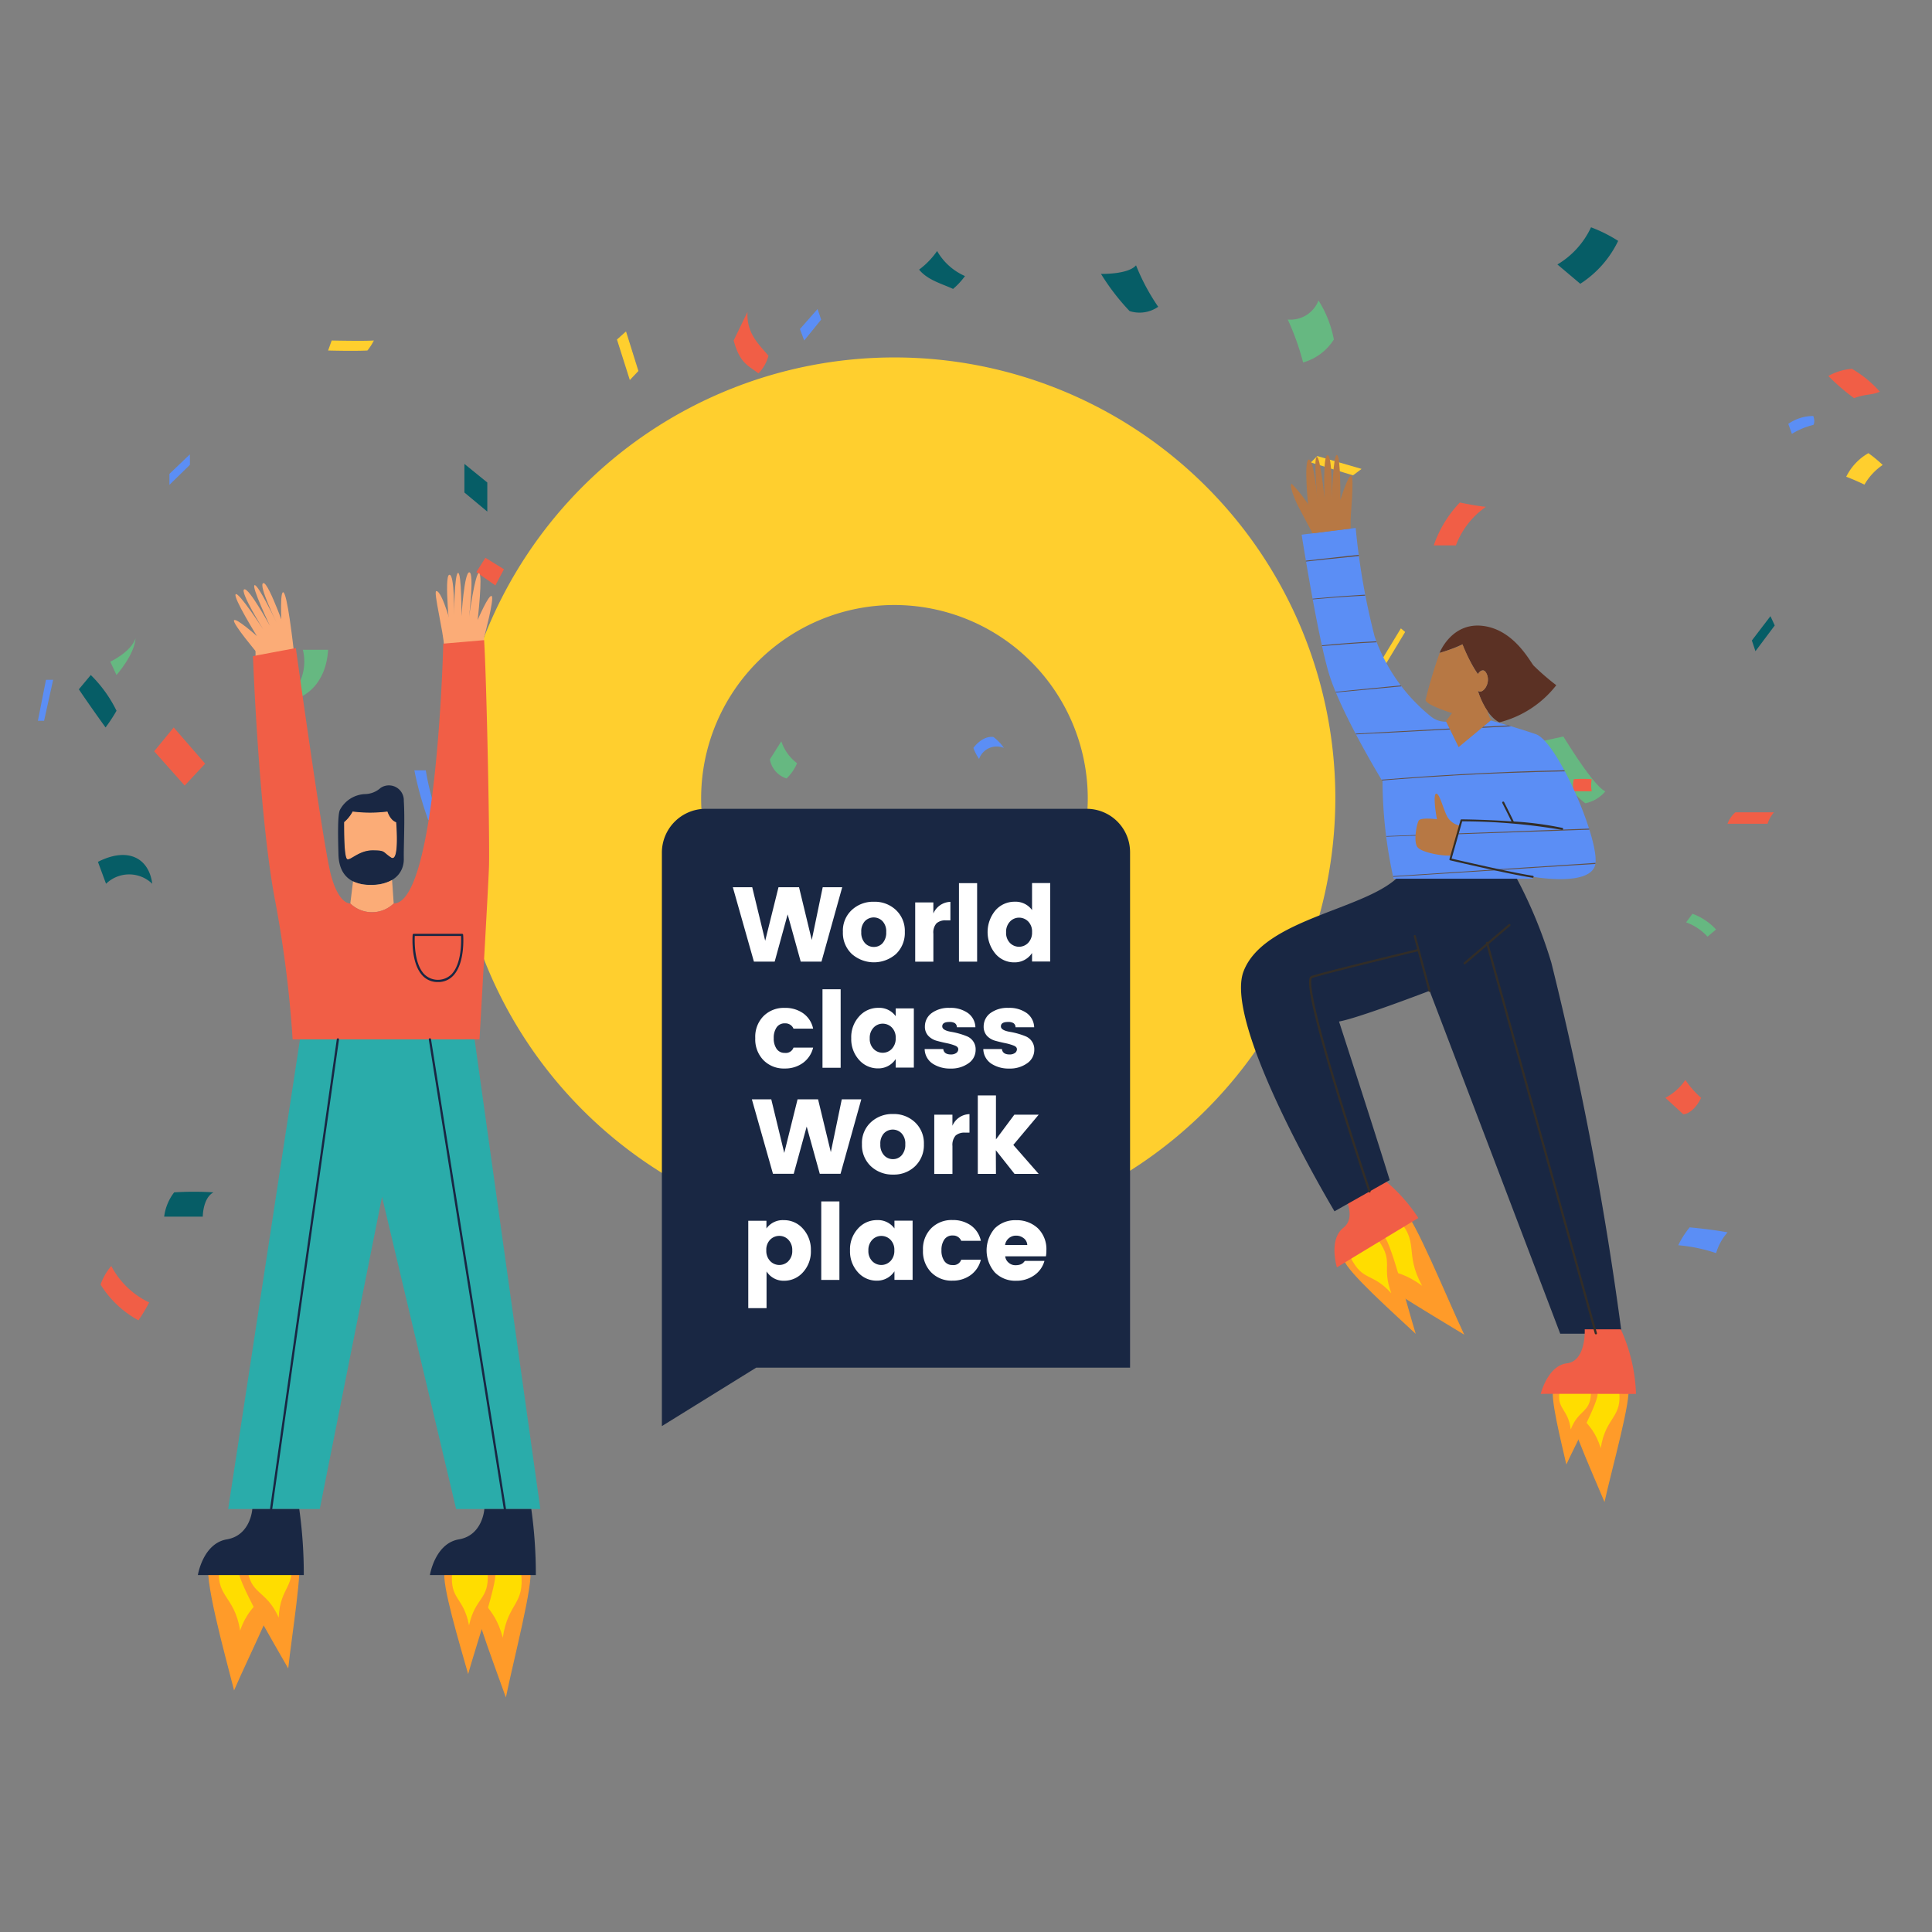 <?xml version="1.0" encoding="UTF-8"?><svg xmlns="http://www.w3.org/2000/svg" width="204" height="204" viewBox="0 0 204 204">
  <rect x="0" y="0" width="204" height="204" fill="#808080" stroke="none"/>
  <g id="Group_1276" data-name="Group 1276" transform="translate(-4199 -1354)">
    <g id="Group_1274" data-name="Group 1274" transform="translate(283)">
      <g id="Group_1272" data-name="Group 1272" transform="translate(-70 185)">
        <rect id="Rectangle_845" data-name="Rectangle 845" width="204" height="204" transform="translate(3986 1169)" fill="none"/>
      </g>
    </g>
    <g id="Group_1275" data-name="Group 1275" transform="translate(5.892 2.663)">
      <path id="Path_169" data-name="Path 169" d="M159.725,201.267h2.667c-.2,3.321-2.164,5.284-4.831,5.535a5.138,5.138,0,0,0,2.164-5.535" transform="translate(4065.362 1218.68)" fill="#66b881"/>
      <path id="Path_170" data-name="Path 170" d="M757.382,243.086l2.315-.5c1.309,2.114,3.422,5.334,4.429,5.787a3.681,3.681,0,0,1-2.114,1.258c-1.812-1.308-3.825-4.73-4.63-6.542" transform="translate(3598.489 1186.521)" fill="#66b881"/>
      <path id="Path_171" data-name="Path 171" d="M221.657,258.707h-1.208a36.121,36.121,0,0,0,1.459,5.233h1.157a26.6,26.6,0,0,1-1.409-5.233" transform="translate(4016.413 1173.971)" fill="#5b8ef5"/>
      <path id="Path_172" data-name="Path 172" d="M75.6,198.284s2.164-1.007,2.667-2.466c-.1,1.711-2.013,3.875-2.013,3.875-.252-.554-.654-1.409-.654-1.409" transform="translate(4129.154 1222.921)" fill="#66b881"/>
      <path id="Path_173" data-name="Path 173" d="M250.919,157.449l-.957,1.51,2.013,1.409.906-1.711Z" transform="translate(3993.441 1252.786)" fill="#f15e46"/>
      <path id="Path_174" data-name="Path 174" d="M391.025,244.858l-1.208,1.912a2.564,2.564,0,0,0,1.761,2.013,4.761,4.761,0,0,0,1.107-1.61,4.759,4.759,0,0,1-1.661-2.314" transform="translate(3884.584 1184.751)" fill="#66b881"/>
      <path id="Path_175" data-name="Path 175" d="M405.98,38.942l-1.862,2.114.453,1.208,1.791-2.206Z" transform="translate(3873.453 1345.026)" fill="#5b8ef5"/>
      <path id="Path_176" data-name="Path 176" d="M697.561,27.961l.377-1.057s3.321.075,4.454,0a6.051,6.051,0,0,1-.68,1.057c-1.509.075-4.151,0-4.151,0" transform="translate(3530.193 1360.386)" fill="#ffcf2e"/>
      <path id="Path_177" data-name="Path 177" d="M878.05,293.4a2.962,2.962,0,0,1,.831-1.208h4.076a3.362,3.362,0,0,0-.68,1.208Z" transform="translate(3497.47 1144.915)" fill="#f15e46"/>
      <path id="Path_178" data-name="Path 178" d="M852.169,448.687a5.869,5.869,0,0,0,2.113-1.886,9.708,9.708,0,0,0,1.661,1.886c-.528,1.132-1.359,1.737-1.887,1.737-.981-.906-1.887-1.737-1.887-1.737" transform="translate(3516.785 1018.568)" fill="#f15e46"/>
      <path id="Path_180" data-name="Path 180" d="M70.948,496.78a6.281,6.281,0,0,1,1.133-1.962,8.752,8.752,0,0,0,4,3.85,16.759,16.759,0,0,1-1.132,1.887,10.733,10.733,0,0,1-4-3.775" transform="translate(4132.777 990.193)" fill="#f15e46"/>
      <path id="Path_182" data-name="Path 182" d="M666.411,42.8a3.164,3.164,0,0,1-3.246,2.013,27.174,27.174,0,0,1,1.622,4.534,5.664,5.664,0,0,0,3.246-2.42,11.686,11.686,0,0,0-1.622-4.126" transform="translate(3665.916 1340.262)" fill="#66b881"/>
      <path id="Path_183" data-name="Path 183" d="M826.286,367.337a5.65,5.65,0,0,1,2.265,1.509c.528-.453.9-.755.9-.755a6.362,6.362,0,0,0-2.49-1.661Z" transform="translate(3544.857 1081.393)" fill="#66b881"/>
      <path id="Path_185" data-name="Path 185" d="M312.067,281.41l-.805,3.471a4.46,4.46,0,0,0,1.661,2.014c.3-1.108.956-3.573.956-3.573-.755-.251-1.811-1.911-1.811-1.911" transform="translate(3945.728 1156.3)" fill="#f15e46"/>
      <path id="Path_188" data-name="Path 188" d="M412.492,81.625l-1.107,2.567,1.107,1.459,1.309-2.717Z" transform="translate(3867.796 1311.804)" fill="#f15e46"/>
      <path id="Path_189" data-name="Path 189" d="M374.02,40.306l-1.46,3.019c.655,2.415,1.51,2.617,2.617,3.472a4.2,4.2,0,0,0,1.057-1.862c-1.158-1.358-2.315-2.415-2.214-4.629" transform="translate(3898.016 1343.965)" fill="#f15e46"/>
      <path id="Path_190" data-name="Path 190" d="M667.591,298.73" transform="translate(3668.378 1144.238)" fill="#f15e46"/>
      <path id="Path_191" data-name="Path 191" d="M799.383,167.312h2.34a8.639,8.639,0,0,1,3.17-4.076c-.981-.075-2.755-.452-2.755-.452a12.286,12.286,0,0,0-2.755,4.528" transform="translate(3545.115 1241.615)" fill="#f15e46"/>
      <path id="Path_192" data-name="Path 192" d="M762.265,293.473l2.037-1.283a7.145,7.145,0,0,0,1.511,2.566,14.967,14.967,0,0,0-1.774,1.133,6.079,6.079,0,0,1-1.774-2.416" transform="translate(3594.688 1147.91)" fill="#f15e46"/>
      <path id="Path_194" data-name="Path 194" d="M894.057,68.183a6.015,6.015,0,0,1,2.49-.755,11.834,11.834,0,0,1,2.945,2.415c-.831.377-1.511.226-2.718.679a22.338,22.338,0,0,1-2.717-2.34" transform="translate(3492.107 1322.854)" fill="#f15e46"/>
      <path id="Path_196" data-name="Path 196" d="M503.23,342.71l-.353,2.516,1.611,1.761.5-2.314Z" transform="translate(3796.584 1108.587)" fill="#065d66"/>
      <path id="Path_197" data-name="Path 197" d="M98.552,238.274l-2.063,2.515,3.221,3.624,2.163-2.315Z" transform="translate(4112.898 1189.875)" fill="#f15e46"/>
      <path id="Path_198" data-name="Path 198" d="M70.554,302.069l-.855-2.314c3.17-1.611,5.384-.4,5.736,2.314a3.507,3.507,0,0,0-4.881,0" transform="translate(4133.75 1142.585)" fill="#065d66"/>
      <path id="Path_199" data-name="Path 199" d="M61.875,213.3l-1.258,1.509c1.108,1.661,2.818,4.026,2.818,4.026a16.469,16.469,0,0,0,1.158-1.762,13.766,13.766,0,0,0-2.718-3.774" transform="translate(4140.818 1209.313)" fill="#065d66"/>
      <path id="Path_200" data-name="Path 200" d="M244.286,112.725v3.019l2.416,2.013v-3.07Z" transform="translate(3997.859 1287.597)" fill="#065d66"/>
      <path id="Path_201" data-name="Path 201" d="M649.539,64.248s2.868.075,3.7-.906a22.27,22.27,0,0,0,2.34,4.378,3.443,3.443,0,0,1-3.02.453,23.812,23.812,0,0,1-3.02-3.925" transform="translate(3659.823 1316.01)" fill="#065d66"/>
      <path id="Path_202" data-name="Path 202" d="M764.986,3.925,767.4,5.963a11.08,11.08,0,0,0,4-4.529A15.38,15.38,0,0,0,768.534,0a8.945,8.945,0,0,1-3.548,3.925" transform="translate(3592.57 1375.337)" fill="#065d66"/>
      <path id="Path_203" data-name="Path 203" d="M857.995,188.957l-.378-1.132,1.962-2.567.453.981Z" transform="translate(3520.471 1231.14)" fill="#065d66"/>
      <path id="Path_208" data-name="Path 208" d="M101.256,462.072a5.252,5.252,0,0,1,1.057-2.565,33.564,33.564,0,0,1,4.151,0c-1.132.6-1.132,2.565-1.132,2.565Z" transform="translate(4109.187 1017.73)" fill="#065d66"/>
      <path id="Path_211" data-name="Path 211" d="M268.931,337.938s-.906,3.019-1.711,3.875a.845.845,0,0,0,.6.4c1.006-.906,1.761-4.026,1.761-4.026Z" transform="translate(3980.008 1112.302)" fill="#ffcf2e"/>
      <path id="Path_212" data-name="Path 212" d="M317.9,49.609l-.956.856,1.358,4.277.906-.956Z" transform="translate(3941.309 1336.723)" fill="#ffcf2e"/>
      <path id="Path_213" data-name="Path 213" d="M438.176,83.085l1.661-1.459,3.371,2.013-2.063,1.006Z" transform="translate(3846.944 1311.803)" fill="#ffcf2e"/>
      <path id="Path_214" data-name="Path 214" d="M588.124,211.823s-.906,2.868-2.943,3.7c1.131,1.207,2.943,2.717,2.943,2.717a7.964,7.964,0,0,0,2.34-4.227c-1.359-1.359-2.34-2.189-2.34-2.189" transform="translate(3732.522 1210.464)" fill="#ffcf2e"/>
      <path id="Path_215" data-name="Path 215" d="M498.124,184.235a8.391,8.391,0,0,1-1.9,1.963c.922,1.132,2.482,1.51,3.588,2.038a7.824,7.824,0,0,0,1.258-1.359,6.309,6.309,0,0,1-2.943-2.642" transform="translate(3793.931 1193.609)" fill="#065d66"/>
      <path id="Path_216" data-name="Path 216" d="M598.8,163.27v-1.509a8.466,8.466,0,0,0,4.606,0v1.509a7.561,7.561,0,0,1-4.606,0" transform="translate(3721.923 1249.43)" fill="#5b8ef5"/>
      <path id="Path_217" data-name="Path 217" d="M647.5,109.655l.679-.679,4.68,1.358-.906.68Z" transform="translate(3684.018 1290.515)" fill="#ffcf2e"/>
      <path id="Path_218" data-name="Path 218" d="M678.187,196.18l-.376-.528,2.792-4.6.453.377Z" transform="translate(3660.423 1226.635)" fill="#ffcf2e"/>
      <path id="Path_219" data-name="Path 219" d="M772.47,264.07a2.179,2.179,0,0,1,0-1.283,14.672,14.672,0,0,1,1.887,0,3.4,3.4,0,0,0,0,1.283Z" transform="translate(3586.823 1170.822)" fill="#f15e46"/>
      <path id="Path_220" data-name="Path 220" d="M902.57,110.1a5.817,5.817,0,0,1,2.341-2.491,13.927,13.927,0,0,1,1.509,1.246,6.332,6.332,0,0,0-1.925,2.076c-1.095-.528-1.925-.831-1.925-.831" transform="translate(3485.481 1291.577)" fill="#ffcf2e"/>
      <path id="Path_222" data-name="Path 222" d="M423.692,108.976l-1.409.428v4.831l1.409-.805Z" transform="translate(3859.314 1290.515)" fill="#66b881"/>
      <path id="Path_225" data-name="Path 225" d="M353.642,323.691l-.377.944a5.974,5.974,0,0,0,4.378,3.272c.141-.221.406-.724.406-.724a7.1,7.1,0,0,1-4.407-3.491" transform="translate(3913.035 1123.391)" fill="#ffcf2e"/>
      <path id="Path_226" data-name="Path 226" d="M487.362,245.084a1.971,1.971,0,0,1,2.617-1.157,4.746,4.746,0,0,0-1.107-1.158c-1.208-.151-2.114,1.157-2.114,1.157a5.26,5.26,0,0,0,.6,1.158" transform="translate(3809.13 1186.386)" fill="#5b8ef5"/>
      <path id="Path_227" data-name="Path 227" d="M541.547,375.456l-1.66,1.17a4.734,4.734,0,0,0,2.339,2.718,8.427,8.427,0,0,0,1.057-1.133,7.624,7.624,0,0,1-1.736-2.755" transform="translate(3767.777 1083.099)" fill="#5b8ef5"/>
      <path id="Path_228" data-name="Path 228" d="M41.948,215.572l-.856,4.327h.655l.956-4.327Z" transform="translate(4156.016 1207.546)" fill="#5b8ef5"/>
      <path id="Path_229" data-name="Path 229" d="M103.756,111.4v-1.157l2.163-2.063v1.107Z" transform="translate(4107.241 1291.132)" fill="#5b8ef5"/>
      <path id="Path_230" data-name="Path 230" d="M331.891,184.922a5.958,5.958,0,0,1-2.466,2.918,21.184,21.184,0,0,0,1.233,3.221,5.181,5.181,0,0,0,2.592-4.126,4.661,4.661,0,0,0-1.359-2.013" transform="translate(3931.591 1231.402)" fill="#5b8ef5"/>
      <path id="Path_231" data-name="Path 231" d="M376.824,144.963l-1.308.905,3.17,2.013,1.434-.5Z" transform="translate(3895.716 1262.505)" fill="#5b8ef5"/>
      <path id="Path_233" data-name="Path 233" d="M690.751,264.64v2.642l3.4-2.642V262.9Z" transform="translate(3650.351 1170.705)" fill="#5b8ef5"/>
      <path id="Path_235" data-name="Path 235" d="M822.543,478.314a9.65,9.65,0,0,1,1.207-1.887c2.491.227,4,.528,4,.528a5.75,5.75,0,0,0-1.208,2.189,17.2,17.2,0,0,0-4-.83" transform="translate(3547.77 1004.508)" fill="#5b8ef5"/>
      <path id="Path_236" data-name="Path 236" d="M875.361,91.792l-.379-1.057a4.607,4.607,0,0,1,2.642-.83c.226.679,0,.943,0,.943a7.689,7.689,0,0,0-2.264.944" transform="translate(3506.953 1305.358)" fill="#5b8ef5"/>
      <g id="Group_13" data-name="Group 13" transform="translate(3145 -1703.92)">
        <path id="Path_12" data-name="Path 12" d="M614.253,142.505a46.553,46.553,0,1,1,46.553-46.553A46.612,46.612,0,0,1,614.253,142.505Zm0-66.965a20.412,20.412,0,1,0,20.412,20.412A20.437,20.437,0,0,0,614.253,75.54Z" transform="translate(528.3 3043.6)" fill="#ffcf2e"/>
        <path id="Path_13" data-name="Path 13" d="M797.25,449.6H757.033a4.63,4.63,0,0,0-4.633,4.633v60.546l9.956-6.169h39.479V454.185a4.58,4.58,0,0,0-4.585-4.585Z" transform="translate(365.596 2691.06)" fill="#192743"/>
        <g id="Group_12" data-name="Group 12" transform="translate(1125.487 3148.496)">
          <path id="Path_14" data-name="Path 14" d="M824.792,519.1h2.06l-2.191,7.86h-2.191l-1.381-4.99-1.37,4.99h-2.191L815.3,519.1h2.048l1.37,5.657,1.405-5.657h2.167l1.346,5.573Z" transform="translate(-815.3 -518.659)" fill="#fff"/>
          <path id="Path_15" data-name="Path 15" d="M913.841,537.514a3.051,3.051,0,0,1-.941-2.334,2.965,2.965,0,0,1,.941-2.311,3.3,3.3,0,0,1,2.334-.869,3.25,3.25,0,0,1,2.322.869,3.023,3.023,0,0,1,.941,2.311,3.085,3.085,0,0,1-.929,2.334,3.532,3.532,0,0,1-4.668,0Zm3.251-1.143a1.659,1.659,0,0,0,.381-1.167,1.56,1.56,0,0,0-.393-1.155,1.294,1.294,0,0,0-1.858,0,1.574,1.574,0,0,0-.381,1.155,1.609,1.609,0,0,0,.393,1.167,1.245,1.245,0,0,0,.941.4A1.218,1.218,0,0,0,917.092,536.371Z" transform="translate(-901.277 -530.023)" fill="#fff"/>
          <path id="Path_16" data-name="Path 16" d="M978.917,532.16v1.167a2.015,2.015,0,0,1,1.8-1.227v1.953h-.476a1.4,1.4,0,0,0-.989.31,1.453,1.453,0,0,0-.333,1.1v2.953H977V532.16Z" transform="translate(-957.743 -530.111)" fill="#fff"/>
          <path id="Path_17" data-name="Path 17" d="M1015.8,523.789V515.5h1.917v8.289Z" transform="translate(-991.922 -515.488)" fill="#fff"/>
          <path id="Path_18" data-name="Path 18" d="M1042.034,522.879a3.585,3.585,0,0,1,0-4.6,2.66,2.66,0,0,1,2.024-.905,2.14,2.14,0,0,1,1.834.881V515.4h1.917v8.289h-1.917v-.9a2.176,2.176,0,0,1-1.858.988A2.572,2.572,0,0,1,1042.034,522.879Zm3.442-1.155a1.549,1.549,0,0,0,.417-1.143,1.5,1.5,0,0,0-.417-1.131,1.343,1.343,0,0,0-.953-.393,1.307,1.307,0,0,0-.953.405,1.548,1.548,0,0,0-.417,1.143,1.5,1.5,0,0,0,.417,1.131,1.337,1.337,0,0,0,1.906-.012Z" transform="translate(-1014.297 -515.4)" fill="#fff"/>
          <path id="Path_19" data-name="Path 19" d="M836.069,631.615a3.145,3.145,0,0,1-.869-2.334,3.1,3.1,0,0,1,.869-2.322,3.024,3.024,0,0,1,2.251-.869,3.255,3.255,0,0,1,1.941.572,2.649,2.649,0,0,1,1.048,1.62h-2.072a.92.92,0,0,0-.881-.56,1.019,1.019,0,0,0-.905.429,1.926,1.926,0,0,0-.3,1.131,1.9,1.9,0,0,0,.3,1.131,1,1,0,0,0,.87.429.855.855,0,0,0,.917-.56h2.072a2.819,2.819,0,0,1-1.06,1.608,3.178,3.178,0,0,1-1.929.6A3.006,3.006,0,0,1,836.069,631.615Z" transform="translate(-832.83 -612.906)" fill="#fff"/>
          <path id="Path_20" data-name="Path 20" d="M894.8,617.889V609.6h1.917v8.289Z" transform="translate(-885.332 -598.382)" fill="#fff"/>
          <path id="Path_21" data-name="Path 21" d="M921.134,631.6a3.262,3.262,0,0,1-.834-2.3,3.23,3.23,0,0,1,.834-2.3,2.66,2.66,0,0,1,2.025-.905,2.139,2.139,0,0,1,1.834.881v-.822h1.917v6.252h-1.917v-.905a2.175,2.175,0,0,1-1.858.988A2.635,2.635,0,0,1,921.134,631.6Zm3.442-1.167a1.548,1.548,0,0,0,.417-1.143,1.5,1.5,0,0,0-.417-1.131,1.344,1.344,0,0,0-.953-.393,1.308,1.308,0,0,0-.953.405,1.548,1.548,0,0,0-.417,1.143,1.5,1.5,0,0,0,.417,1.131,1.343,1.343,0,0,0,.953.393A1.308,1.308,0,0,0,924.576,630.434Z" transform="translate(-907.796 -612.916)" fill="#fff"/>
          <path id="Path_22" data-name="Path 22" d="M985.424,628.053a1.748,1.748,0,0,1,.7-1.393,3.022,3.022,0,0,1,1.906-.56,3.153,3.153,0,0,1,1.941.548,1.929,1.929,0,0,1,.786,1.5h-1.953a.533.533,0,0,0-.226-.441,1.078,1.078,0,0,0-.572-.119q-.75,0-.75.465c0,.274.31.464.917.572a7.8,7.8,0,0,1,1.691.476,1.463,1.463,0,0,1,.655.524,1.444,1.444,0,0,1,.262.893,1.7,1.7,0,0,1-.75,1.429,3.1,3.1,0,0,1-1.894.56,3.323,3.323,0,0,1-1.905-.524,1.9,1.9,0,0,1-.834-1.536h1.965c.048.381.321.572.81.572a.939.939,0,0,0,.56-.155.483.483,0,0,0,.214-.4c0-.167-.119-.3-.369-.393a5.337,5.337,0,0,0-.881-.25q-.518-.107-1.036-.25a1.9,1.9,0,0,1-.881-.524A1.4,1.4,0,0,1,985.424,628.053Z" transform="translate(-965.143 -612.917)" fill="#fff"/>
          <path id="Path_23" data-name="Path 23" d="M1037.436,628.053a1.748,1.748,0,0,1,.7-1.393,3.022,3.022,0,0,1,1.906-.56,3.153,3.153,0,0,1,1.941.548,1.928,1.928,0,0,1,.786,1.5h-1.965a.533.533,0,0,0-.226-.441,1.077,1.077,0,0,0-.572-.119q-.75,0-.75.465c0,.274.31.464.917.572a7.8,7.8,0,0,1,1.691.476,1.462,1.462,0,0,1,.655.524,1.445,1.445,0,0,1,.262.893,1.7,1.7,0,0,1-.75,1.429,3.1,3.1,0,0,1-1.894.56,3.323,3.323,0,0,1-1.905-.524,1.9,1.9,0,0,1-.834-1.536h1.965c.048.381.322.572.81.572a.938.938,0,0,0,.56-.155.483.483,0,0,0,.215-.4c0-.167-.119-.3-.37-.393a5.337,5.337,0,0,0-.881-.25q-.518-.107-1.036-.25a1.9,1.9,0,0,1-.881-.524A1.448,1.448,0,0,1,1037.436,628.053Z" transform="translate(-1010.95 -612.917)" fill="#fff"/>
          <path id="Path_24" data-name="Path 24" d="M841.692,707.2h2.06l-2.191,7.86h-2.191l-1.382-4.99-1.37,4.99h-2.191L832.2,707.2h2.048l1.37,5.657,1.405-5.657h2.167l1.346,5.573Z" transform="translate(-830.188 -684.358)" fill="#fff"/>
          <path id="Path_25" data-name="Path 25" d="M930.741,725.714a3.052,3.052,0,0,1-.941-2.334,2.964,2.964,0,0,1,.941-2.31,3.3,3.3,0,0,1,2.334-.87,3.25,3.25,0,0,1,2.322.87,3.023,3.023,0,0,1,.941,2.31,3.086,3.086,0,0,1-.929,2.334,3.209,3.209,0,0,1-2.322.881A3.317,3.317,0,0,1,930.741,725.714Zm3.251-1.155a1.658,1.658,0,0,0,.381-1.167,1.56,1.56,0,0,0-.393-1.155,1.294,1.294,0,0,0-1.858,0,1.574,1.574,0,0,0-.381,1.155,1.608,1.608,0,0,0,.393,1.167,1.245,1.245,0,0,0,.941.405,1.2,1.2,0,0,0,.917-.405Z" transform="translate(-916.164 -695.81)" fill="#fff"/>
          <path id="Path_26" data-name="Path 26" d="M995.818,720.36v1.167a2.016,2.016,0,0,1,1.8-1.227v1.953h-.476a1.4,1.4,0,0,0-.989.31,1.5,1.5,0,0,0-.333,1.1v2.953H993.9V720.36Z" transform="translate(-972.63 -695.898)" fill="#fff"/>
          <path id="Path_27" data-name="Path 27" d="M1034.417,711.989H1032.5V703.7h1.917v4.644l1.941-2.608h2.572l-2.68,3.192,2.68,3.061h-2.549l-1.977-2.5Z" transform="translate(-1006.633 -681.275)" fill="#fff"/>
          <path id="Path_28" data-name="Path 28" d="M830.917,815.18a2.11,2.11,0,0,1,1.834-.881,2.638,2.638,0,0,1,2.025.905,3.283,3.283,0,0,1,.834,2.3,3.23,3.23,0,0,1-.834,2.3,2.636,2.636,0,0,1-2,.893,2.113,2.113,0,0,1-1.846-.988v3.882H829v-9.229h1.917Zm2.31,3.454a1.5,1.5,0,0,0,.417-1.131,1.549,1.549,0,0,0-.417-1.143,1.307,1.307,0,0,0-.953-.4,1.343,1.343,0,0,0-.953.393,1.5,1.5,0,0,0-.417,1.131,1.548,1.548,0,0,0,.417,1.143,1.337,1.337,0,0,0,1.906.012Z" transform="translate(-827.369 -778.702)" fill="#fff"/>
          <path id="Path_29" data-name="Path 29" d="M893.7,805.989V797.7h1.917v8.289Z" transform="translate(-884.363 -764.081)" fill="#fff"/>
          <path id="Path_30" data-name="Path 30" d="M920.034,819.8a3.263,3.263,0,0,1-.833-2.3,3.23,3.23,0,0,1,.833-2.3,2.66,2.66,0,0,1,2.025-.905,2.139,2.139,0,0,1,1.834.881v-.822h1.917v6.252h-1.917v-.905a2.176,2.176,0,0,1-1.858.988A2.617,2.617,0,0,1,920.034,819.8Zm3.43-1.167a1.548,1.548,0,0,0,.417-1.143,1.5,1.5,0,0,0-.417-1.131,1.343,1.343,0,0,0-.953-.393,1.308,1.308,0,0,0-.953.4,1.549,1.549,0,0,0-.417,1.143,1.5,1.5,0,0,0,.417,1.131,1.337,1.337,0,0,0,1.906-.012Z" transform="translate(-906.827 -778.703)" fill="#fff"/>
          <path id="Path_31" data-name="Path 31" d="M984.769,819.715a3.145,3.145,0,0,1-.869-2.334,3.1,3.1,0,0,1,.869-2.322,3.024,3.024,0,0,1,2.251-.869,3.255,3.255,0,0,1,1.941.572,2.649,2.649,0,0,1,1.048,1.62h-2.072a.92.92,0,0,0-.881-.56,1.018,1.018,0,0,0-.905.429,1.926,1.926,0,0,0-.3,1.131,1.9,1.9,0,0,0,.3,1.131,1,1,0,0,0,.869.429.854.854,0,0,0,.917-.56h2.072a2.817,2.817,0,0,1-1.06,1.608,3.174,3.174,0,0,1-1.929.6A3,3,0,0,1,984.769,819.715Z" transform="translate(-963.821 -778.605)" fill="#fff"/>
          <path id="Path_32" data-name="Path 32" d="M1043.408,820.7a3.023,3.023,0,0,1-2.239-.881,3.552,3.552,0,0,1,0-4.656,3.063,3.063,0,0,1,2.251-.857,3.249,3.249,0,0,1,2.287.846,3.078,3.078,0,0,1,.905,2.358,3.32,3.32,0,0,1-.048.607h-4.3a1.02,1.02,0,0,0,.369.679,1.038,1.038,0,0,0,.679.262,1.6,1.6,0,0,0,.548-.072,1.033,1.033,0,0,0,.262-.143,1.525,1.525,0,0,0,.214-.238h2.072a2.709,2.709,0,0,1-1.072,1.512,3.245,3.245,0,0,1-1.929.583Zm.81-4.49a1.245,1.245,0,0,0-.8-.274,1.16,1.16,0,0,0-.774.274,1.128,1.128,0,0,0-.393.714h2.346A.974.974,0,0,0,1044.218,816.205Z" transform="translate(-1013.504 -778.704)" fill="#fff"/>
        </g>
      </g>
      <g id="Layer_1" data-name="Layer 1" transform="translate(4324.146 1399.375)">
        <g id="Group_1261" data-name="Group 1261" transform="translate(0 0)">
          <g id="Group_1260" data-name="Group 1260" transform="translate(0 3.056)">
            <g id="Group_1256" data-name="Group 1256" transform="translate(11.324 76.508)">
              <path id="Path_4012" data-name="Path 4012" d="M74.94,531.442c.721,1.632,8.624,6.2,12.25,8.426-1.853-3.923-5.3-12.454-6.54-13.328Z" transform="translate(-74.94 -526.54)" fill="#ff9b29"/>
              <path id="Path_4013" data-name="Path 4013" d="M81.43,535.857c2.3,3.123,3.486,1.361,6.82,3.834-1.987-3.628-.121-4.6-2.8-7.28l-4.013,3.447Z" transform="translate(-80.449 -531.523)" fill="#fd0"/>
            </g>
            <g id="Group_1257" data-name="Group 1257" transform="translate(10.883 79.438)">
              <path id="Path_4014" data-name="Path 4014" d="M72.022,548.461c.355,1.25,5.3,5.665,7.563,7.777-.932-3.024-2.572-9.508-3.336-10.309l-4.228,2.533Z" transform="translate(-72.02 -545.93)" fill="#ff9b29"/>
              <path id="Path_4015" data-name="Path 4015" d="M76.69,551.07c1.3,2.536,2.235,1.49,4.278,3.732-1.047-2.838.284-3.228-1.306-5.512Z" transform="translate(-75.984 -548.782)" fill="#fd0"/>
            </g>
            <g id="Group_1258" data-name="Group 1258" transform="translate(34.166 95.28)">
              <path id="Path_4016" data-name="Path 4016" d="M226.129,651.219c-.363,1.457,2.8,8.471,4.187,11.773.786-3.562,2.907-11.017,2.495-12.222l-6.682.45Z" transform="translate(-226.1 -650.77)" fill="#ff9b29"/>
              <path id="Path_4017" data-name="Path 4017" d="M232.907,652.676c-.036,3.249,1.747,2.653,2.789,5.978.532-3.43,2.38-3.155,1.908-6.294Z" transform="translate(-231.878 -652.12)" fill="#fd0"/>
            </g>
            <g id="Group_1259" data-name="Group 1259" transform="translate(32.919 95.433)">
              <path id="Path_4018" data-name="Path 4018" d="M217.939,651.78c-.438.887.821,5.807,1.342,8.108,1-2.18,3.429-6.682,3.3-7.508Z" transform="translate(-217.848 -651.78)" fill="#ff9b29"/>
              <path id="Path_4019" data-name="Path 4019" d="M222.379,653.12c-.447,2.079.854,1.934,1.136,4.205.811-2.129,2.043-1.708,2.128-3.784Z" transform="translate(-221.616 -652.917)" fill="#fd0"/>
            </g>
            <path id="Path_4020" data-name="Path 4020" d="M69.228,500.12a17.778,17.778,0,0,1,4.908,5s-8.618,5.2-8.6,5.222-.932-2.927.692-4.2-.313-4.143-.313-4.143Z" transform="translate(-55.409 -427.604)" fill="#f15e46"/>
            <path id="Path_4021" data-name="Path 4021" d="M28.867,292.86a49.063,49.063,0,0,1,3.9,9.354A352.776,352.776,0,0,1,40.2,341.395H33.707s-9.52-25.031-13.793-36.207c0,0-7.53,2.891-9.564,3.244,0,0,3.683,11.33,5.351,16.74l-5.828,3.3S-1.9,308.852.266,303.144s13.379-6.522,16.61-10.284H28.868Z" transform="translate(0 -251.663)" fill="#192743"/>
            <path id="Path_4022" data-name="Path 4022" d="M217.882,611a17.8,17.8,0,0,1,1.6,6.821s-10.064-.03-10.064,0,.722-2.986,2.773-3.234S214.068,611,214.068,611h3.814Z" transform="translate(-177.775 -521.729)" fill="#f15e46"/>
            <path id="Path_4023" data-name="Path 4023" d="M77.9,371.106a.112.112,0,0,1-.03,0,.116.116,0,0,1-.11-.083L66.349,330.085l-2.25,1.921a.115.115,0,0,1-.074.027.118.118,0,0,1-.088-.039.116.116,0,0,1,.012-.162l2.33-1.99-.009-.035a.113.113,0,0,1,.186-.115l2.206-1.884a.115.115,0,1,1,.15.174l-2.271,1.94,11.44,41.046a.114.114,0,0,1-.079.141Zm-19.04-42.079a.114.114,0,0,0-.221.06l.367,1.355c-1.156.28-9.827,2.378-11.162,2.823a.3.3,0,0,0-.172.162c-.21.422-.012,1.834.6,4.322.479,1.942,1.212,4.524,2.174,7.672,1.638,5.36,3.4,10.578,3.421,10.629a.115.115,0,0,0,.109.077.1.1,0,0,0,.036-.006.112.112,0,0,0,.071-.145c-.018-.051-1.782-5.266-3.42-10.623-2.873-9.394-2.98-11.442-2.789-11.826.008-.015.023-.041.039-.047,1.313-.437,10.073-2.56,11.15-2.82l1.135,4.2a.114.114,0,0,0,.11.085.07.07,0,0,0,.03,0,.114.114,0,0,0,.08-.141l-1.562-5.774Z" transform="translate(-40.402 -281.307)" fill="#322d27"/>
            <path id="Path_4024" data-name="Path 4024" d="M148.687,123.427c-.455-.567-2.147-3.828-5.41-4.178s-4.5,2.857-4.5,2.857a15.7,15.7,0,0,0,2.413-.905,16.027,16.027,0,0,0,1.624,3.137s.577-.914.967.065-.464,2.1-.963,1.708c.925,2.832,2.28,3.329,2.28,3.329a11.014,11.014,0,0,0,6-3.92,25.367,25.367,0,0,1-2.413-2.091Z" transform="translate(-117.809 -104.263)" fill="#5b3124"/>
            <path id="Path_4025" data-name="Path 4025" d="M134.433,137.263h0a.436.436,0,0,0,.555-.051l.032-.026c.021-.018.044-.038.065-.059h0c.015-.015.03-.032.045-.048s0,0,.006-.008.026-.03.039-.047l.027-.036c.015-.021.03-.042.044-.063s.035-.057.051-.088l.018-.033a1.568,1.568,0,0,0,.165-.916.042.042,0,0,0,0-.014.69.69,0,0,0-.014-.077.094.094,0,0,0,0-.02,1.48,1.48,0,0,0-.066-.221c-.018-.045-.038-.088-.056-.125a0,0,0,0,0,0,0q-.016-.032-.032-.059c-.012-.02-.023-.038-.035-.054a.739.739,0,0,0-.07-.088.37.37,0,0,0-.178-.112l-.009,0a.519.519,0,0,0-.453.212l-.027.03-.02.023-.014.017-.015.02c-.036.047-.057.08-.057.08h0a8.113,8.113,0,0,1-.546-.848l-.073-.13c-.017-.029-.032-.059-.048-.088l-.057-.107c-.035-.065-.07-.131-.1-.2-.47-.913-.8-1.766-.8-1.766a7.139,7.139,0,0,1-1.138.488l-.051.018-.1.036-.1.035-.242.082-.047.015c-.416.138-.736.231-.736.231h0a50.1,50.1,0,0,0-1.491,4.961c.026.532,2.8,1.393,2.8,1.393l-.653.852,1.366,2.785,3.417-2.9a2.783,2.783,0,0,1-.387-.952,8.227,8.227,0,0,1-1.012-2.137Z" transform="translate(-109.42 -115.416)" fill="#b77844"/>
            <path id="Path_4026" data-name="Path 4026" d="M57.629,71.483a2.422,2.422,0,0,1-1.637-.57,18.7,18.7,0,0,1-5.922-8.448A73.521,73.521,0,0,1,48.077,51.03l-5.707.709s1.618,10.328,2.841,14.529,5.7,11.517,5.7,11.517a48.024,48.024,0,0,0,1.167,10.28H66.76v-.21S72.625,88.92,73.34,86.7s-3.9-13.089-6.235-13.893-4.769-1.445-4.769-1.445l-3.391,2.811-1.318-2.691Z" transform="translate(-35.968 -46.376)" fill="#5b8ef5"/>
            <path id="Path_4027" data-name="Path 4027" d="M37.179,25.447s-.876-1.644-1.454-2.74-1.025-2.49-.737-2.478a14.5,14.5,0,0,1,1.9,2.427l1.248.036,3.063.745v1.511l-4.023.5Z" transform="translate(-29.625 -20.229)" fill="#b77844"/>
            <path id="Path_4028" data-name="Path 4028" d="M49.531,79.252q-1.233.091-2.466.2l-.018-.082h.009q2.783-.27,5.574-.414l.15-.008c.012.035.024.068.035.1q-1.643.079-3.285.2Zm2.085-5.13c-.006-.03-.011-.06-.017-.091l-.337.018q-2.239.125-4.471.334c-.242.023-.482.047-.724.071,0,.021.008.041.011.062q1.337-.12,2.675-.218,1.43-.1,2.864-.175Zm-6.241-3.6.142-.015,2.04-.219q1.7-.179,3.4-.349c-.006-.041-.011-.08-.017-.121q-.555.057-1.111.115-2.049.218-4.1.458l-.378.045.014.085ZM63.948,88.083l3.074-.162-.3-.091-1.549.083q-.544.029-1.088.057l-.134.11Zm-3.376.177-.047-.1-6.263.338q-1.827.1-3.654.2l.038.073c2.809-.131,5.618-.29,8.427-.437l1.5-.079ZM75.29,98.833c-.011-.035-.023-.071-.033-.106q-2.539.091-5.076.184-5.988.22-11.977.44-2.176.082-4.35.166c0,.02,0,.039.008.057q4.812-.159,9.626-.328,5.9-.206,11.8-.414Zm-2,3.785c.876-.057,1.754-.107,2.632-.16.006-.036.011-.076.015-.115-.654.045-1.307.092-1.96.134l-5.611.363q-5.61.367-11.221.734l-2.585.171c0,.024.011.048.015.074,2.5-.154,5-.32,7.493-.481Q67.681,102.979,73.292,102.618Zm-12.377-9.5q5.843-.331,11.694-.441H72.7l-.059-.11q-2.582.052-5.16.148-5.848.215-11.685.656c-.817.062-1.635.124-2.451.19.018.03.035.057.048.082q.843-.07,1.688-.134,2.917-.218,5.839-.387ZM55.439,83.7c-.024-.03-.048-.06-.073-.092q-2.532.245-5.065.494l-1.809.18c.009.021.018.044.027.066,1.647-.148,3.293-.305,4.938-.461l1.98-.187Z" transform="translate(-38.506 -62.326)" fill="#645146"/>
            <path id="Path_4029" data-name="Path 4029" d="M126.581,240.067a1.954,1.954,0,0,1-1.334-.932c-.428-.8-.792-2.4-1.154-2.439s-.1,1.936.062,2.7c0,0-1.7-.216-1.922.134s-.6,2.292-.113,2.844,2.747.953,3.56.846Z" transform="translate(-103.463 -203.986)" fill="#b77844"/>
            <path id="Path_4030" data-name="Path 4030" d="M157.566,244.993a35.333,35.333,0,0,0-5.141-.678c-.346-.721-1.011-2.032-1.018-2.046a.1.1,0,0,0-.186.1c.006.012.609,1.2.964,1.934-2.762-.193-5.239-.212-5.28-.212h0a.1.1,0,0,0-.1.076l-1.168,4.118a.1.1,0,0,0,.077.13c.062.015,6.247,1.467,8.693,1.84h.017a.1.1,0,0,0,.1-.089.1.1,0,0,0-.088-.119c-2.261-.345-7.738-1.618-8.571-1.812l1.117-3.936a63.119,63.119,0,0,1,10.535.9.1.1,0,0,0,.048-.2Z" transform="translate(-123.627 -208.668)" fill="#322d27"/>
          </g>
          <path id="Path_4031" data-name="Path 4031" d="M50.292,6.678s.4-4.308.088-4.489-1.162,2.573-1.162,2.573S49.263.125,48.861.008s-.547,4.524-.547,4.524.063-4.548-.453-4.5-.317,4.535-.317,4.535S47.087.1,46.725.212s.068,4.467.068,4.467S46.416.328,45.866.493s-.008,5.3-.008,5.3l4.431.887Z" transform="translate(-38.726 -0.005)" fill="#b77844"/>
        </g>
      </g>
      <g id="Layer_1-2" data-name="Layer 1" transform="translate(4214 1411.774)">
        <g id="Group_1266" data-name="Group 1266" transform="translate(0 0)">
          <path id="Path_4032" data-name="Path 4032" d="M148.6,17.408c-.046-1.427-1.146-5.786-.82-5.81.651-.048,1.755,4.22,1.755,4.22h3.353l-.141,1.809-4.149-.219Z" transform="translate(-122.607 -9.624)" fill="#fbac77"/>
          <path id="Path_4033" data-name="Path 4033" d="M158.735,6.692s1.063-3.975.758-4.2-1.481,2.528-1.481,2.528.556-4.781.155-4.946-1.061,4.609-1.061,4.609.564-4.688.025-4.7-.826,4.647-.826,4.647.019-4.657-.366-4.584-.42,4.62-.42,4.62.087-4.533-.5-4.422.105,6.459.105,6.459l3.608-.017Z" transform="translate(-128.469 0.01)" fill="#fbac77"/>
          <path id="Path_4034" data-name="Path 4034" d="M39.933,19.136c-.175-1.561-.777-6.8-1.2-6.8s-.1,4.717-.1,4.717H35.82v2.829Z" transform="translate(-29.73 -10.24)" fill="#fbac77"/>
          <path id="Path_4035" data-name="Path 4035" d="M24.877,14.045s-2.652-3.146-2.471-3.477,2.416,1.659,2.416,1.659S22.287,8.136,22.58,7.815,25.5,11.537,25.5,11.537s-2.5-4-2.02-4.239S26.2,11.153,26.2,11.153s-2-4.208-1.619-4.3,2.345,4,2.345,4S24.924,6.786,25.5,6.637s2.651,5.891,2.651,5.891l-3.273,1.518Z" transform="translate(-18.589 -5.504)" fill="#fbac77"/>
          <g id="Group_1262" data-name="Group 1262" transform="translate(28.539 105.321)">
            <path id="Path_4036" data-name="Path 4036" d="M167.878,619.741c-.369,1.605,2.637,9.46,3.953,13.155.8-3.924,2.95-12.13,2.561-13.477Z" transform="translate(-167.847 -619.42)" fill="#ff9b29"/>
            <path id="Path_4037" data-name="Path 4037" d="M173.75,621.056c-.071,3.6,1.673,2.986,2.652,6.7.556-3.787,2.352-3.433,1.926-6.924Z" transform="translate(-172.744 -620.59)" fill="#fd0"/>
          </g>
          <g id="Group_1263" data-name="Group 1263" transform="translate(26.018 105.431)">
            <path id="Path_4038" data-name="Path 4038" d="M153.074,620.07c-.393,1.28,1.608,7.823,2.469,10.894.882-3.135,3.108-9.666,2.867-10.78l-5.337-.114Z" transform="translate(-153.023 -620.07)" fill="#ff9b29"/>
            <path id="Path_4039" data-name="Path 4039" d="M157.784,621.09c-.265,2.913,1.194,2.517,1.78,5.582.672-3.039,2.119-2.647,1.971-5.5Z" transform="translate(-156.948 -620.916)" fill="#fd0"/>
          </g>
          <g id="Group_1264" data-name="Group 1264" transform="translate(1.07 104.341)">
            <path id="Path_4040" data-name="Path 4040" d="M6.424,613.66c-.706,1.523,1.641,9.823,2.624,13.709,1.607-3.744,5.529-11.492,5.279-12.891l-7.9-.816Z" transform="translate(-6.294 -613.66)" fill="#ff9b29"/>
            <path id="Path_4041" data-name="Path 4041" d="M13.207,615.5c-.67,3.549,1.532,3.248,2.108,7.09,1.285-3.65,3.394-2.987,3.448-6.517l-5.555-.575Z" transform="translate(-11.928 -615.187)" fill="#fd0"/>
          </g>
          <g id="Group_1265" data-name="Group 1265" transform="translate(4.212 103.797)">
            <path id="Path_4042" data-name="Path 4042" d="M24.777,611.636c-.189,1.43,3.625,7.769,5.322,10.763.367-3.486,1.595-10.836,1.066-11.939Z" transform="translate(-24.77 -610.46)" fill="#ff9b29"/>
            <path id="Path_4043" data-name="Path 4043" d="M30.55,613.3c.32,3.1,1.974,2.336,3.341,5.392.138-3.331,1.947-3.275,1.149-6.218Z" transform="translate(-29.567 -612.128)" fill="#fd0"/>
          </g>
          <path id="Path_4044" data-name="Path 4044" d="M91.719,148.482a14.513,14.513,0,0,0,3.678,0s.274.916.922,1.131c0,0,.374,4.322-.541,3.724s-.556-.753-1.952-.753-2.287,1.029-2.651.939-.35-2.943-.355-3.919a3.724,3.724,0,0,0,.9-1.122Z" transform="translate(-75.378 -123.232)" fill="#fbac77"/>
          <path id="Path_4045" data-name="Path 4045" d="M91.719,148.482a14.513,14.513,0,0,0,3.678,0s.274.916.922,1.131c0,0,.374,4.322-.541,3.724s-.556-.753-1.952-.753-2.287,1.029-2.651.939-.35-2.943-.355-3.919a3.724,3.724,0,0,0,.9-1.122Z" transform="translate(-75.378 -123.232)" fill="#fbac77"/>
          <path id="Path_4046" data-name="Path 4046" d="M94.011,133.985a1.575,1.575,0,0,0-2.455-1.376,2.5,2.5,0,0,1-1.607.648,3.149,3.149,0,0,0-2.68,1.666c-.272.539-.2,3.079-.158,4.713s.779,3.212,3.4,3.212,3.525-1.437,3.5-2.766.128-4.128,0-6.1Zm-1.347,5.968c-.915-.6-.556-.753-1.952-.753s-2.287,1.029-2.651.939-.35-2.943-.355-3.919a3.724,3.724,0,0,0,.9-1.122,14.51,14.51,0,0,0,3.678,0s.274.916.922,1.131c0,0,.374,4.322-.541,3.724Z" transform="translate(-72.265 -109.848)" fill="#192743"/>
          <path id="Path_4047" data-name="Path 4047" d="M96.819,191.54a4.144,4.144,0,0,1-1.86-.374L94.67,193.5a3.3,3.3,0,0,0,4.582,0l-.173-2.479A4.393,4.393,0,0,1,96.819,191.54Z" transform="translate(-78.573 -158.539)" fill="#fbac77"/>
          <path id="Path_4048" data-name="Path 4048" d="M58.616,42.08l-4.309.369s-.653,27.434-5.235,27.434a3.3,3.3,0,0,1-4.582,0s-1.248.148-2.081-3.159S38.74,42.915,38.74,42.915l-4.53.85s.605,16.357,2.266,25.423A121.9,121.9,0,0,1,38.4,84.235H58.131s.9-15.517,1-18.162-.245-19.684-.512-23.993Z" transform="translate(-28.393 -34.923)" fill="#f15e46"/>
          <path id="Path_4049" data-name="Path 4049" d="M44.846,290.01,51.79,339.6H42.9L35.075,306.63,28.5,339.6H18.83l7.582-49.587Z" transform="translate(-15.628 -240.698)" fill="#2aacaa"/>
          <path id="Path_4050" data-name="Path 4050" d="M154.807,581.65a49.546,49.546,0,0,1,.48,6.976H144.1s.532-3.343,3.059-3.77,2.69-3.207,2.69-3.207Z" transform="translate(-119.599 -482.751)" fill="#192743"/>
          <path id="Path_4051" data-name="Path 4051" d="M10.707,581.65a49.545,49.545,0,0,1,.479,6.976H0s.532-3.343,3.059-3.77,2.69-3.207,2.69-3.207h4.958Z" transform="translate(0 -482.751)" fill="#192743"/>
          <path id="Path_4052" data-name="Path 4052" d="M135.965,229.526a2.153,2.153,0,0,1-1.644-.7c-1.246-1.353-1.032-4.169-1.024-4.288a.117.117,0,0,1,.116-.107h5.1a.115.115,0,0,1,.116.107c.01.119.224,2.935-1.024,4.288a2.142,2.142,0,0,1-1.644.7Zm-2.442-4.865c-.026.527-.078,2.87.969,4.006a2.045,2.045,0,0,0,2.945,0c1.047-1.137.995-3.479.969-4.006Z" transform="translate(-110.617 -186.269)" fill="#192743"/>
          <path id="Path_4053" data-name="Path 4053" d="M44.931,339.151h-.017a.117.117,0,0,1-.1-.131l7.051-49.587a.116.116,0,0,1,.23.032l-7.051,49.587a.117.117,0,0,1-.114.1Zm24.7,0a.117.117,0,0,0,.1-.133l-7.918-49.587a.118.118,0,0,0-.133-.1.117.117,0,0,0-.1.133L69.5,339.054a.114.114,0,0,0,.114.1Z" transform="translate(-37.194 -240.137)" fill="#192743"/>
        </g>
      </g>
    </g>
  </g>
</svg>
